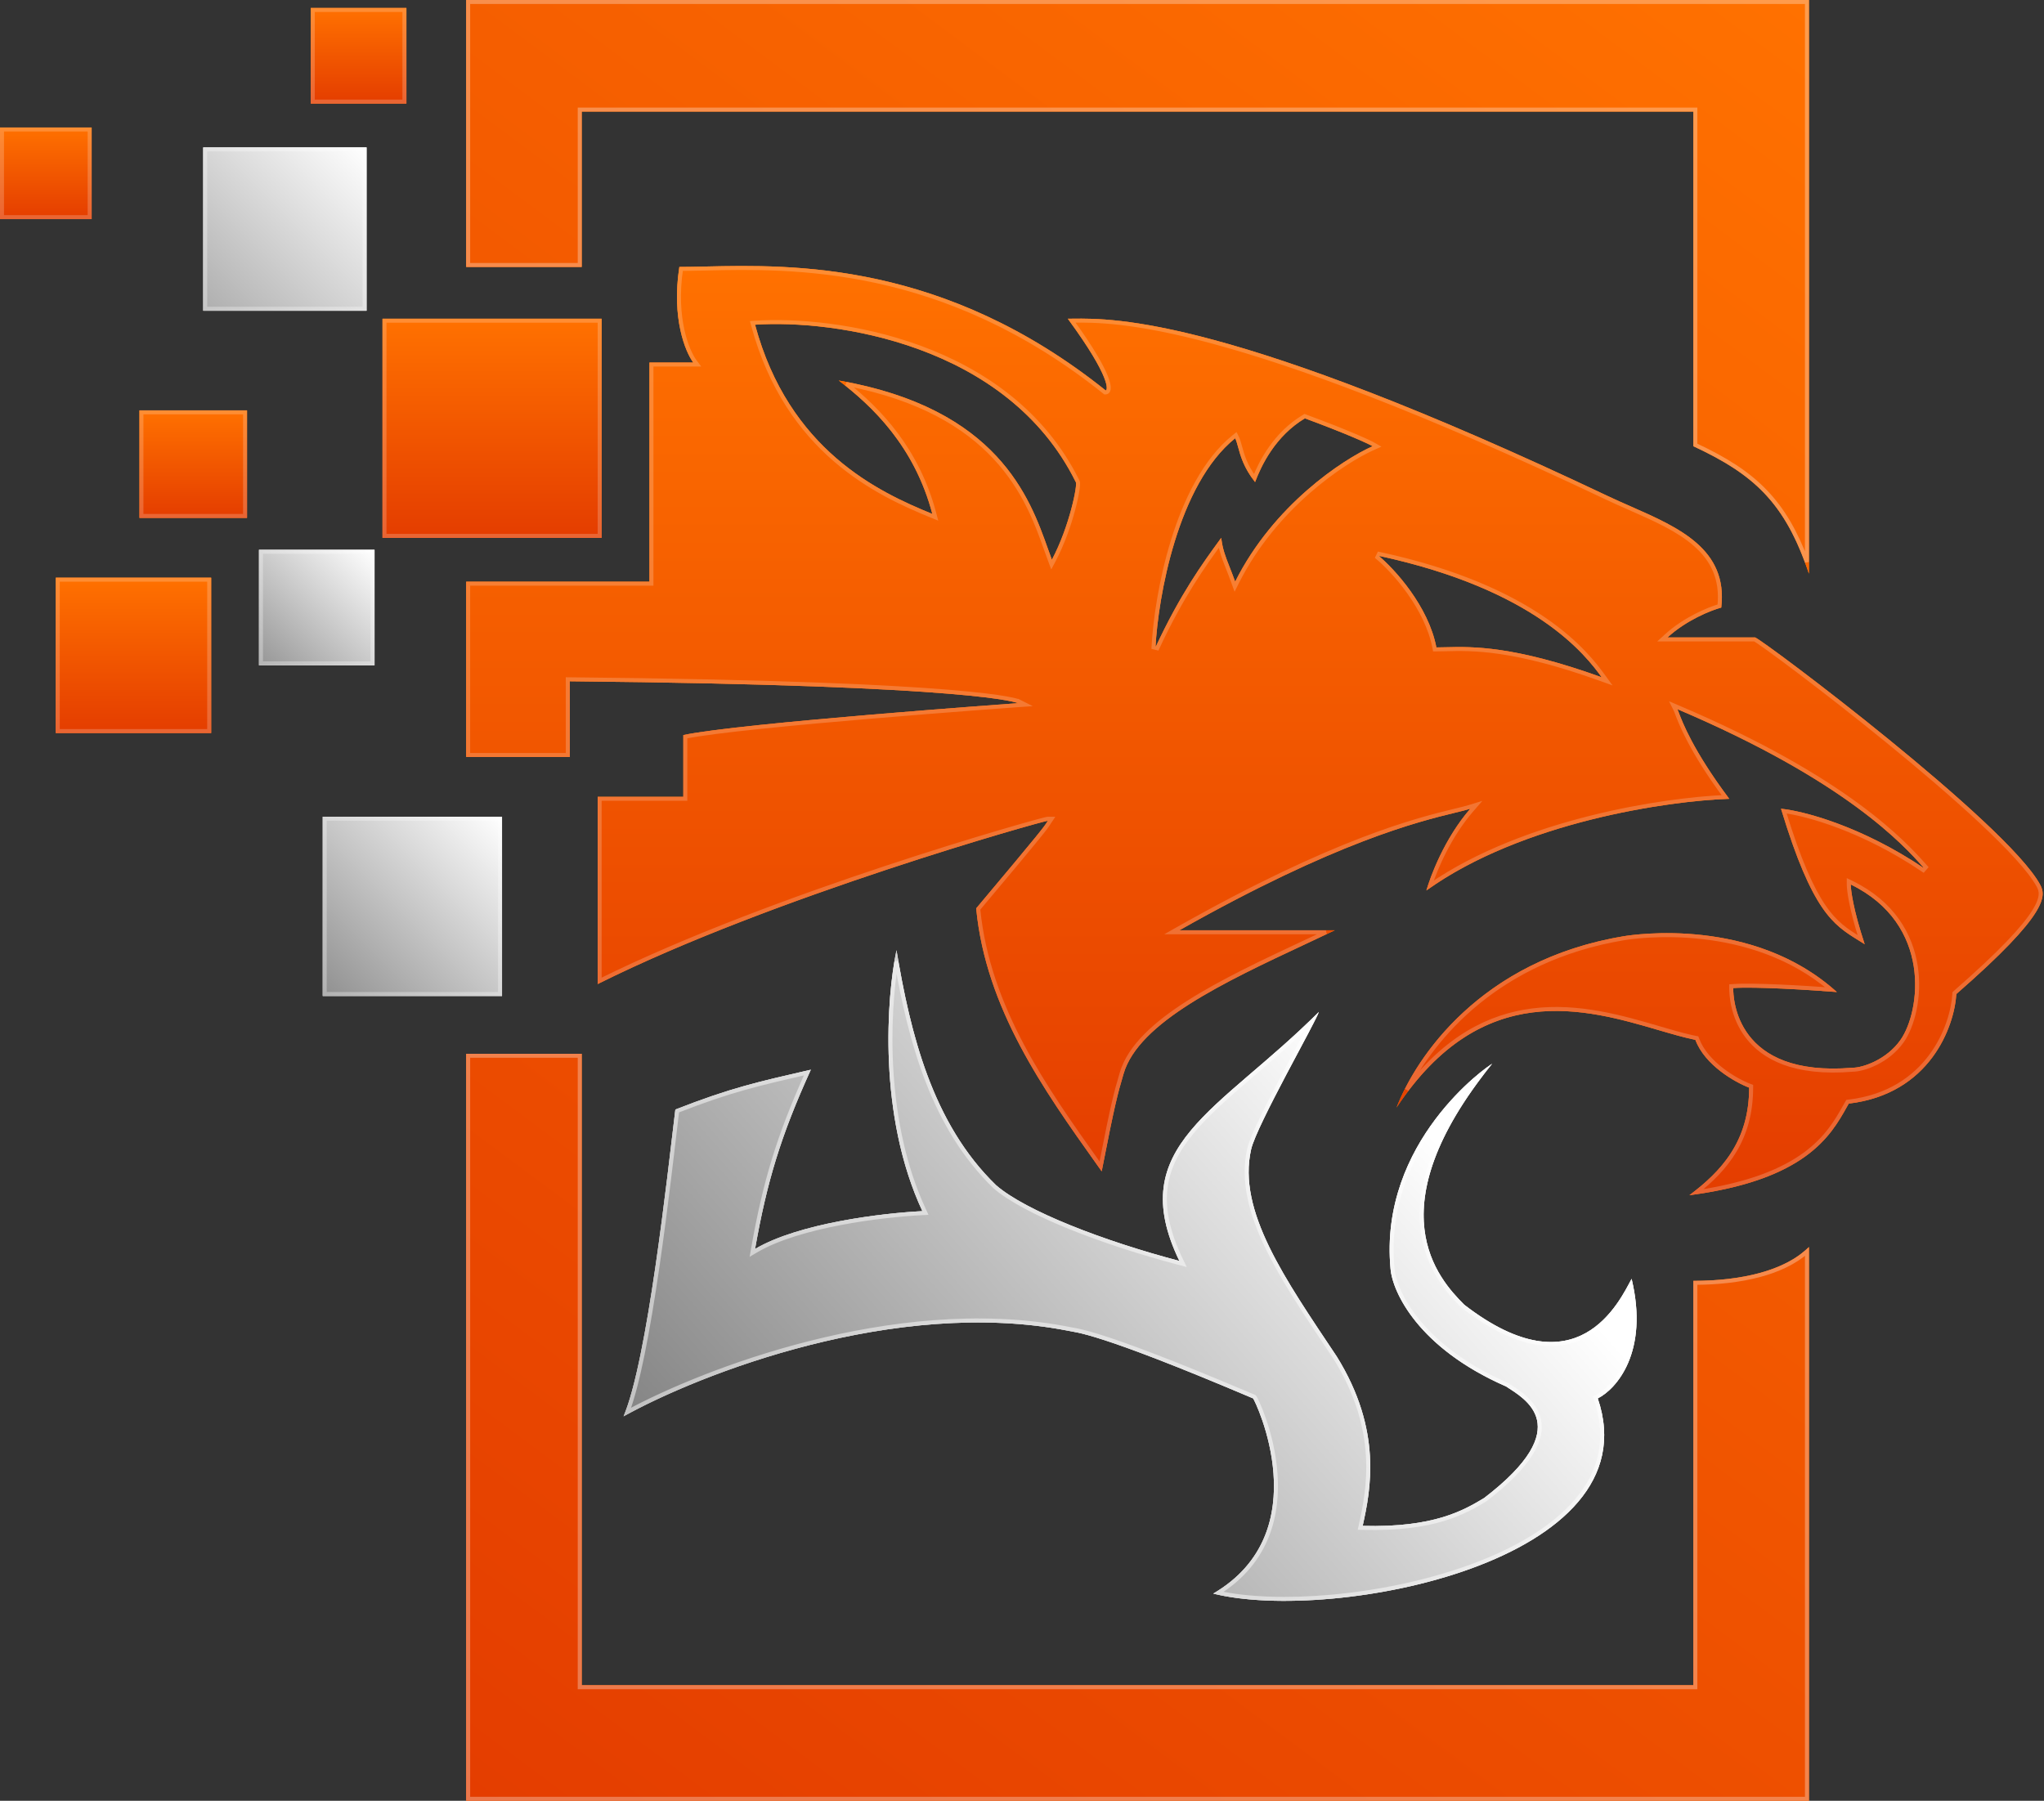 <svg width="513" height="452" viewBox="0 0 513 452" fill="none" xmlns="http://www.w3.org/2000/svg">
<rect x="0" y="0" width="513" height="452" fill="#333333" stroke="none"/>
<g clip-path="url(#clip0_3001_508)">
<rect x="78" y="2" width="24" height="24" fill="#FF7E16"/>
<rect x="78" y="2" width="24" height="24" fill="url(#paint0_linear_3001_508)"/>
<rect x="78.5" y="2.5" width="23" height="23" stroke="white" stroke-opacity="0.2" style="mix-blend-mode:overlay"/>
<rect x="51" y="37" width="41" height="41" fill="white"/>
<rect x="51" y="37" width="41" height="41" fill="url(#paint1_linear_3001_508)"/>
<rect x="51.5" y="37.5" width="40" height="40" stroke="white" stroke-opacity="0.3"/>
<rect x="96" y="80" width="55" height="55" fill="#FF7E16"/>
<rect x="96" y="80" width="55" height="55" fill="url(#paint2_linear_3001_508)"/>
<rect x="96.5" y="80.5" width="54" height="54" stroke="white" stroke-opacity="0.2" style="mix-blend-mode:overlay"/>
<rect x="35" y="103" width="27" height="27" fill="#FF7E16"/>
<rect x="35" y="103" width="27" height="27" fill="url(#paint3_linear_3001_508)"/>
<rect x="35.5" y="103.5" width="26" height="26" stroke="white" stroke-opacity="0.2" style="mix-blend-mode:overlay"/>
<rect x="14" y="145" width="39" height="39" fill="#FF7E16"/>
<rect x="14" y="145" width="39" height="39" fill="url(#paint4_linear_3001_508)"/>
<rect x="14.5" y="145.5" width="38" height="38" stroke="white" stroke-opacity="0.2" style="mix-blend-mode:overlay"/>
<rect x="65" y="138" width="29" height="29" fill="white"/>
<rect x="65" y="138" width="29" height="29" fill="url(#paint5_linear_3001_508)"/>
<rect x="65.5" y="138.5" width="28" height="28" stroke="white" stroke-opacity="0.3"/>
<rect x="81" y="205" width="45" height="45" fill="white"/>
<rect x="81" y="205" width="45" height="45" fill="url(#paint6_linear_3001_508)"/>
<rect x="81.5" y="205.5" width="44" height="44" stroke="white" stroke-opacity="0.3"/>
<rect y="32" width="23" height="23" fill="#FF7E16"/>
<rect y="32" width="23" height="23" fill="url(#paint7_linear_3001_508)"/>
<rect x="0.5" y="32.5" width="22" height="22" stroke="white" stroke-opacity="0.2" style="mix-blend-mode:overlay"/>
<path d="M117 67V0H454V144C448 126 440 119 425 112V28H146V67H117Z" fill="#FF7E16"/>
<path d="M117 67V0H454V144C448 126 440 119 425 112V28H146V67H117Z" fill="url(#paint8_linear_3001_508)"/>
<path d="M117 264.5H146V423H425C425 389.167 425 355.333 425 321.5C437 321.5 448 319 454 313V452H117V264.5Z" fill="#FF7E16"/>
<path d="M117 264.5H146V423H425C425 389.167 425 355.333 425 321.5C437 321.5 448 319 454 313V452H117V264.5Z" fill="url(#paint9_linear_3001_508)"/>
<path d="M145.5 265V423.5H425.5V321.996C436.803 321.931 447.297 319.638 453.5 314.154V451.5H117.5V265H145.5ZM453.5 0.5V141.064C450.699 133.476 447.432 127.953 443.237 123.531C438.61 118.654 432.884 115.15 425.5 111.683V27.5H145.5V66.5H117.5V0.5H453.5Z" stroke="white" stroke-opacity="0.3" style="mix-blend-mode:overlay"/>
<path fill-rule="evenodd" clip-rule="evenodd" d="M163 146.002H117V190.002H143V171.002C246.5 172.002 255.5 176.502 255.5 176.502C255.5 176.502 185.5 181.502 171.5 184.502V200.002H150V247.002C194 225.002 262 206.002 263 206.002C262.895 206.16 262.817 206.285 262.741 206.407C262.094 207.447 261.551 208.32 245 228.002C247.416 253.127 261.971 273.582 275.13 292.076C275.589 292.72 276.045 293.362 276.5 294.002C279.81 276.977 280.605 274.266 281.792 270.214C281.86 269.982 281.929 269.746 282 269.502C285.765 256.595 307.39 246.461 327.613 236.985C330.107 235.816 332.585 234.655 335 233.502H296C335.381 211.243 356.073 206.208 365.29 203.965C366.84 203.588 368.065 203.29 369 203.002C362.5 210.502 359 220.002 358 223.502C382 206.302 418.667 201.002 434 200.502C424.904 188.374 422.187 181.124 421.298 178.752C421.161 178.386 421.067 178.136 421 178.002C463.281 195.984 477.693 212.076 482.599 217.555C482.74 217.713 482.874 217.862 483 218.002C467 207.202 452.333 203.502 447 203.002C454.841 228.832 460.129 232.11 466.397 235.996C466.924 236.322 467.458 236.653 468 237.002C465.2 228.602 464.5 223.502 464.5 222.002C485 232.002 482 253.859 477 261.002C473.5 266.002 467.5 268.002 465 268.002C435.5 270.502 435 250.502 435 248.002C440.6 247.602 454.667 248.502 461 249.002C440 230.002 410 234.585 407.5 235.002C371.5 241.002 355.333 265.502 350.5 278.002C371.967 245.59 398.041 253.222 416.193 258.534C419.602 259.532 422.733 260.448 425.5 261.002C427.9 267.402 435.5 271.669 439 273.002C439 286.502 432 294.002 424 300.002C453.197 296.173 459.484 285.013 463.477 277.926C463.655 277.609 463.829 277.301 464 277.002C484.4 274.602 490.5 257.669 491 249.502C514.5 229.002 513.5 224.737 512 222.002C503.5 206.502 443 161.002 440.5 160.002H418.5C423.3 155.602 429.5 153.169 432 152.502C433.722 137.868 421.364 132.429 409.28 127.111C407.326 126.251 405.379 125.394 403.5 124.502C308.819 79.552 279.536 79.878 269.288 79.992C268.821 79.997 268.392 80.002 268 80.002C279 95.002 278 98.002 277.5 98.002C236.952 65.564 198.84 66.414 177.064 66.9C174.673 66.953 172.479 67.002 170.5 67.002C168.5 79.802 172 88.335 174 91.002H163V146.002ZM360.5 162.502C358.5 152.102 350 142.835 346 139.502C385.5 148.002 398 164.502 402 170.002C379.874 162.037 369.497 162.296 362.898 162.461C362.041 162.482 361.247 162.502 360.5 162.502ZM290 162.502C290.667 149.835 295.6 121.602 310 110.002C310.293 110.588 310.501 111.347 310.748 112.252C311.344 114.434 312.173 117.468 315 121.002C316.5 117.002 320 109.502 327.5 105.002C338.3 109.002 343.333 111.335 344.5 112.002C337 115.335 319.6 126.802 310 146.002C309.444 144.474 308.966 143.255 308.554 142.205C307.483 139.476 306.861 137.891 306.5 135.002C306.324 135.244 306.144 135.491 305.96 135.743C301.971 141.218 296.214 149.118 290 162.502ZM270 121.002C252.8 86.202 209.167 80.169 189.5 81.502C198 113.002 220.5 123.502 234 129.002C229.5 112.002 219 102.002 210.5 95.502C250.461 102.472 258.467 124.988 263.011 137.767C263.357 138.739 263.682 139.654 264 140.502C268.5 132.002 270.5 121.502 270 121.002Z" fill="#FF7E16"/>
<path fill-rule="evenodd" clip-rule="evenodd" d="M163 146.002H117V190.002H143V171.002C246.5 172.002 255.5 176.502 255.5 176.502C255.5 176.502 185.5 181.502 171.5 184.502V200.002H150V247.002C194 225.002 262 206.002 263 206.002C262.895 206.16 262.817 206.285 262.741 206.407C262.094 207.447 261.551 208.32 245 228.002C247.416 253.127 261.971 273.582 275.13 292.076C275.589 292.72 276.045 293.362 276.5 294.002C279.81 276.977 280.605 274.266 281.792 270.214C281.86 269.982 281.929 269.746 282 269.502C285.765 256.595 307.39 246.461 327.613 236.985C330.107 235.816 332.585 234.655 335 233.502H296C335.381 211.243 356.073 206.208 365.29 203.965C366.84 203.588 368.065 203.29 369 203.002C362.5 210.502 359 220.002 358 223.502C382 206.302 418.667 201.002 434 200.502C424.904 188.374 422.187 181.124 421.298 178.752C421.161 178.386 421.067 178.136 421 178.002C463.281 195.984 477.693 212.076 482.599 217.555C482.74 217.713 482.874 217.862 483 218.002C467 207.202 452.333 203.502 447 203.002C454.841 228.832 460.129 232.11 466.397 235.996C466.924 236.322 467.458 236.653 468 237.002C465.2 228.602 464.5 223.502 464.5 222.002C485 232.002 482 253.859 477 261.002C473.5 266.002 467.5 268.002 465 268.002C435.5 270.502 435 250.502 435 248.002C440.6 247.602 454.667 248.502 461 249.002C440 230.002 410 234.585 407.5 235.002C371.5 241.002 355.333 265.502 350.5 278.002C371.967 245.59 398.041 253.222 416.193 258.534C419.602 259.532 422.733 260.448 425.5 261.002C427.9 267.402 435.5 271.669 439 273.002C439 286.502 432 294.002 424 300.002C453.197 296.173 459.484 285.013 463.477 277.926C463.655 277.609 463.829 277.301 464 277.002C484.4 274.602 490.5 257.669 491 249.502C514.5 229.002 513.5 224.737 512 222.002C503.5 206.502 443 161.002 440.5 160.002H418.5C423.3 155.602 429.5 153.169 432 152.502C433.722 137.868 421.364 132.429 409.28 127.111C407.326 126.251 405.379 125.394 403.5 124.502C308.819 79.552 279.536 79.878 269.288 79.992C268.821 79.997 268.392 80.002 268 80.002C279 95.002 278 98.002 277.5 98.002C236.952 65.564 198.84 66.414 177.064 66.9C174.673 66.953 172.479 67.002 170.5 67.002C168.5 79.802 172 88.335 174 91.002H163V146.002ZM360.5 162.502C358.5 152.102 350 142.835 346 139.502C385.5 148.002 398 164.502 402 170.002C379.874 162.037 369.497 162.296 362.898 162.461C362.041 162.482 361.247 162.502 360.5 162.502ZM290 162.502C290.667 149.835 295.6 121.602 310 110.002C310.293 110.588 310.501 111.347 310.748 112.252C311.344 114.434 312.173 117.468 315 121.002C316.5 117.002 320 109.502 327.5 105.002C338.3 109.002 343.333 111.335 344.5 112.002C337 115.335 319.6 126.802 310 146.002C309.444 144.474 308.966 143.255 308.554 142.205C307.483 139.476 306.861 137.891 306.5 135.002C306.324 135.244 306.144 135.491 305.96 135.743C301.971 141.218 296.214 149.118 290 162.502ZM270 121.002C252.8 86.202 209.167 80.169 189.5 81.502C198 113.002 220.5 123.502 234 129.002C229.5 112.002 219 102.002 210.5 95.502C250.461 102.472 258.467 124.988 263.011 137.767C263.357 138.739 263.682 139.654 264 140.502C268.5 132.002 270.5 121.502 270 121.002Z" fill="url(#paint10_linear_3001_508)"/>
<path d="M346.105 139.013L345.68 139.886C347.647 141.525 350.743 144.644 353.593 148.643C356.444 152.643 359.027 157.493 360.009 162.597L360.087 163.002H360.5C361.255 163.002 362.054 162.982 362.91 162.961C369.458 162.797 379.772 162.531 401.831 170.473L403.361 171.023L402.404 169.708C400.386 166.933 396.222 161.384 387.596 155.465C378.973 149.549 365.911 143.275 346.105 139.013ZM327.243 104.573C320.096 108.862 316.525 115.809 314.854 119.991C312.521 116.839 311.782 114.137 311.23 112.12C310.988 111.232 310.767 110.419 310.447 109.778L310.17 109.224L309.687 109.612C302.369 115.507 297.498 125.584 294.372 135.704C291.242 145.84 289.836 156.107 289.501 162.476L290.453 162.713C296.554 149.572 302.21 141.738 306.185 136.283C306.571 138.521 307.173 140.054 308.089 142.388C308.501 143.437 308.977 144.652 309.53 146.173L309.928 147.266L310.447 146.226C319.983 127.155 337.279 115.758 344.703 112.459L345.605 112.058L344.748 111.567C343.541 110.878 338.471 108.532 327.674 104.533L327.448 104.449L327.243 104.573ZM230.848 87.232C215.257 81.514 199.36 80.332 189.466 81.003L188.858 81.044L189.018 81.632C197.581 113.365 220.271 123.948 233.812 129.465L234.74 129.844L234.483 128.874C230.225 112.785 220.637 102.914 212.415 96.361C231.108 99.963 242.447 107.063 249.672 114.797C257.159 122.812 260.269 131.547 262.54 137.935C262.885 138.905 263.212 139.825 263.532 140.678L263.922 141.718L264.441 140.736C266.714 136.443 268.352 131.655 269.358 127.881C269.862 125.993 270.21 124.351 270.4 123.143C270.495 122.54 270.553 122.035 270.569 121.657C270.578 121.47 270.577 121.298 270.562 121.155C270.554 121.084 270.541 121.006 270.518 120.931C270.503 120.885 270.477 120.817 270.431 120.746C261.754 103.218 246.432 92.949 230.848 87.232ZM439.5 272.657L439.178 272.535C437.47 271.885 434.739 270.507 432.143 268.506C429.542 266.501 427.122 263.904 425.968 260.826L425.87 260.566L425.598 260.512L424.553 260.29C422.075 259.735 419.322 258.929 416.333 258.055C407.271 255.402 396.117 252.131 384.526 253.626C373.953 254.99 363.067 260.31 353.058 273.522C359.673 260.486 375.883 240.778 407.582 235.495C408.807 235.291 416.882 234.048 427.257 235.218C437.264 236.346 449.372 239.716 459.546 248.392C452.715 247.883 440.201 247.129 434.965 247.503L434.5 247.536V248.002C434.5 249.283 434.626 255.046 438.54 260.18C442.481 265.348 450.163 269.755 465.021 268.501C466.374 268.495 468.565 267.966 470.849 266.824C473.154 265.671 475.601 263.872 477.409 261.289C479.993 257.598 482.011 250.213 480.807 242.496C479.596 234.743 475.129 226.631 464.719 221.553L464 221.202V222.002C464 223.498 464.645 228.202 467.095 235.841C466.949 235.75 466.805 235.66 466.661 235.571C463.542 233.638 460.727 231.891 457.702 227.446C454.717 223.06 451.521 216.029 447.703 203.585C453.49 204.331 467.489 208.135 482.721 218.416L483.372 217.667C483.247 217.528 483.113 217.38 482.972 217.222C478.021 211.694 463.551 195.555 421.195 177.542L419.945 177.01L420.553 178.226C420.605 178.329 420.687 178.546 420.83 178.928C421.714 181.286 424.358 188.325 433.034 200.04C425.237 200.375 412.681 201.851 399.128 205.255C385.479 208.683 370.783 214.075 358.912 222.25C360.293 218.074 363.67 209.915 369.378 203.329L370.521 202.011L368.853 202.524C367.935 202.807 366.727 203.101 365.172 203.479C355.916 205.732 335.18 210.782 295.754 233.066L294.1 234.002H332.776C331.005 234.84 329.208 235.685 327.4 236.532C317.297 241.267 306.804 246.183 298.367 251.534C289.954 256.871 283.458 262.717 281.52 269.362C281.449 269.605 281.379 269.841 281.312 270.073C280.145 274.054 279.358 276.751 276.232 292.764C276.001 292.438 275.769 292.112 275.537 291.786C262.401 273.325 247.979 253.036 245.519 228.16C261.918 208.657 262.496 207.747 263.165 206.671C263.241 206.549 263.315 206.43 263.416 206.279L263.935 205.502H263C262.929 205.502 262.849 205.517 262.811 205.524C262.754 205.535 262.683 205.55 262.601 205.569C262.435 205.607 262.209 205.664 261.926 205.736C261.358 205.882 260.551 206.097 259.529 206.379C257.485 206.942 254.572 207.772 250.968 208.835C243.76 210.961 233.786 214.025 222.468 217.777C200.083 225.198 172.42 235.317 150.5 246.196V200.502H172V184.91C179.33 183.428 199.876 181.472 218.792 179.875C228.415 179.063 237.601 178.344 244.382 177.828C247.772 177.57 250.561 177.364 252.502 177.222C253.472 177.15 254.23 177.095 254.746 177.058C255.004 177.039 255.202 177.024 255.335 177.015C255.401 177.01 255.452 177.006 255.485 177.004C255.502 177.003 255.514 177.003 255.522 177.002C255.527 177.002 255.53 177.001 255.532 177.001H255.535L257.355 176.871L255.724 176.055L255.5 176.502C255.716 176.069 255.722 176.055 255.722 176.054L255.714 176.05C255.71 176.048 255.706 176.046 255.701 176.044C255.692 176.04 255.68 176.034 255.666 176.028C255.637 176.016 255.598 176.001 255.545 175.981C255.44 175.943 255.28 175.89 255.046 175.825C254.578 175.695 253.805 175.512 252.564 175.291C250.082 174.85 245.706 174.255 238.104 173.629C222.899 172.377 194.76 171.002 143.005 170.502L142.5 170.497V189.502H117.5V146.502H163.5V91.502H175L174.4 90.702C172.516 88.189 169.09 79.955 170.933 67.499C172.804 67.493 174.858 67.449 177.075 67.399C198.825 66.914 236.783 66.069 277.188 98.393L277.324 98.502H277.5C277.835 98.502 278.042 98.257 278.137 98.061C278.237 97.853 278.278 97.591 278.273 97.291C278.264 96.686 278.067 95.776 277.526 94.439C276.479 91.852 274.087 87.538 268.976 80.494C269.08 80.493 269.186 80.493 269.294 80.492C279.437 80.379 308.642 80.022 403.285 124.953C405.172 125.849 407.125 126.709 409.078 127.568C415.14 130.236 421.172 132.896 425.487 136.688C429.699 140.39 432.259 145.16 431.537 152.113C428.803 152.907 422.837 155.349 418.162 159.634L417.215 160.502H440.385C440.439 160.531 440.522 160.578 440.639 160.649C440.819 160.76 441.054 160.913 441.343 161.107C441.919 161.495 442.697 162.04 443.65 162.724C445.556 164.091 448.154 166.009 451.229 168.331C457.381 172.976 465.44 179.238 473.685 185.952C481.93 192.667 490.358 199.831 497.252 206.281C504.166 212.749 509.481 218.448 511.562 222.242C511.917 222.89 512.212 223.572 512.157 224.542C512.101 225.53 511.678 226.877 510.452 228.824C507.994 232.728 502.418 238.877 490.671 249.125L490.514 249.263L490.501 249.472C490.009 257.505 484.007 274.144 463.941 276.505L463.691 276.535L463.565 276.754C463.394 277.054 463.22 277.364 463.042 277.68C461.051 281.213 458.525 285.694 452.896 289.781C447.508 293.695 439.237 297.271 425.804 299.244C433.225 293.377 439.5 285.867 439.5 273.002V272.657Z" stroke="white" stroke-opacity="0.2" style="mix-blend-mode:overlay"/>
<path d="M268 334.004C224.8 325.604 175.667 344.837 156.5 355.504C162.5 341.5 167.5 295 169.5 278.5C183.5 273 190.5 271.5 203.5 268.5C196 285 192.5 296.5 189.5 313.5C200.5 307 221.5 304.5 231.5 304C220.3 279.997 222.5 250.332 225 238.5C228.5 259.5 234 282 250 297.5C257.5 304 277 311.5 296 316.5C282 287.5 306 279 331 254C330.5 256 315.355 282.5 314 288.5C310.5 304 322.5 321 335.5 340.5C347 359 344 374 342 383C360 383.5 367.5 379 372.5 376C396 358 382.5 351 378 348C356 338.4 349.5 324.333 349 318.5C346 286.5 373.5 267.5 374.5 267C345 303.5 361 321 367.5 327.5C396 349.5 406.5 326.5 409.5 321C413.9 339.4 405.667 348.667 401 351C415 392 334.5 407.5 304.5 400C331 384.5 315 351.5 314.5 351C274.5 334 270 334.504 268 334.004Z" fill="white"/>
<path d="M268 334.004C224.8 325.604 175.667 344.837 156.5 355.504C162.5 341.5 167.5 295 169.5 278.5C183.5 273 190.5 271.5 203.5 268.5C196 285 192.5 296.5 189.5 313.5C200.5 307 221.5 304.5 231.5 304C220.3 279.997 222.5 250.332 225 238.5C228.5 259.5 234 282 250 297.5C257.5 304 277 311.5 296 316.5C282 287.5 306 279 331 254C330.5 256 315.355 282.5 314 288.5C310.5 304 322.5 321 335.5 340.5C347 359 344 374 342 383C360 383.5 367.5 379 372.5 376C396 358 382.5 351 378 348C356 338.4 349.5 324.333 349 318.5C346 286.5 373.5 267.5 374.5 267C345 303.5 361 321 367.5 327.5C396 349.5 406.5 326.5 409.5 321C413.9 339.4 405.667 348.667 401 351C415 392 334.5 407.5 304.5 400C331 384.5 315 351.5 314.5 351C274.5 334 270 334.504 268 334.004Z" fill="url(#paint11_linear_3001_508)"/>
<path d="M224.977 241.332C228.508 261.542 234.226 282.915 249.652 297.859L249.662 297.869L249.673 297.878C253.489 301.186 260.305 304.711 268.5 308.026C276.71 311.348 286.356 314.479 295.873 316.983L296.922 317.26L296.45 316.282C292.978 309.091 291.887 303.221 292.543 298.079C293.199 292.938 295.61 288.462 299.26 284.069C302.916 279.669 307.79 275.383 313.342 270.613C318.297 266.356 323.78 261.721 329.364 256.309C328.953 257.112 328.453 258.075 327.881 259.157C326.375 262.007 324.384 265.709 322.378 269.517C320.368 273.33 318.329 277.275 316.707 280.643C315.095 283.989 313.866 286.824 313.513 288.39C311.726 296.303 313.905 304.554 318.112 313.219C321.267 319.716 325.585 326.493 330.285 333.582L335.084 340.777C346.47 359.103 343.502 373.936 341.512 382.892L341.381 383.483L341.986 383.5C351.03 383.751 357.46 382.747 362.27 381.291C367.081 379.835 370.25 377.933 372.757 376.429L372.781 376.414L372.804 376.396C384.564 367.389 387.311 360.959 386.237 356.264C385.705 353.934 384.247 352.13 382.676 350.735C381.11 349.346 379.375 348.316 378.277 347.584L378.24 347.56L378.2 347.542L377.186 347.091C356.125 337.562 349.971 323.975 349.498 318.457V318.453L349.434 317.713C348.202 302.221 354.176 289.849 360.649 281.238C363.937 276.865 367.35 273.467 370.002 271.133C370.665 270.549 371.281 270.033 371.834 269.584C358.957 286.444 355.918 299.158 357.003 308.558C358.148 318.484 363.879 324.586 367.146 327.854L367.169 327.876L367.194 327.896C374.361 333.428 380.436 336.163 385.581 337.032C390.737 337.903 394.93 336.896 398.308 334.998C404.2 331.687 407.57 325.676 409.306 322.423C412.971 339.752 405.103 348.389 400.776 350.553L400.386 350.748L400.526 351.161C403.964 361.229 401.609 369.704 395.666 376.684C389.699 383.691 380.104 389.2 369.079 393.218C358.063 397.232 345.669 399.74 334.158 400.775C323.239 401.758 313.15 401.411 305.804 399.791C318.359 391.896 320.862 379.931 320.124 369.839C319.745 364.66 318.514 359.96 317.349 356.526C316.766 354.809 316.197 353.405 315.758 352.411C315.538 351.915 315.35 351.519 315.207 351.236C315.136 351.096 315.075 350.981 315.025 350.894C315.001 350.851 314.977 350.81 314.955 350.776C314.941 350.754 314.903 350.696 314.854 350.646L314.785 350.578L314.695 350.54L311.048 348.996C293.317 341.529 283.15 337.778 277.154 335.839C270.767 333.773 269.05 333.751 268.121 333.519L268.096 333.513L267.077 333.32C245.674 329.38 222.919 332.097 203.114 337.119C183.818 342.012 167.287 349.102 157.479 354.397C158.81 350.854 160.082 345.817 161.271 339.984C162.618 333.385 163.869 325.733 164.995 318.01C167.219 302.748 168.955 287.178 169.96 278.857C183.385 273.599 190.339 272.046 202.629 269.214C195.397 285.264 191.959 296.69 189.008 313.413L188.818 314.483L189.754 313.931C195.177 310.726 203.107 308.489 210.969 306.991C218.818 305.496 226.545 304.748 231.525 304.499L232.268 304.462L231.953 303.789C221.597 281.595 222.761 254.493 224.977 241.332Z" stroke="white" stroke-opacity="0.5"/>
</g>
<defs>
<linearGradient id="paint0_linear_3001_508" x1="90.672" y1="2" x2="90.672" y2="26" gradientUnits="userSpaceOnUse">
<stop stop-color="#FF7100"/>
<stop offset="1" stop-color="#E43D00"/>
</linearGradient>
<linearGradient id="paint1_linear_3001_508" x1="92" y1="37" x2="51" y2="78" gradientUnits="userSpaceOnUse">
<stop stop-color="white"/>
<stop offset="1" stop-color="#AEAEAE"/>
</linearGradient>
<linearGradient id="paint2_linear_3001_508" x1="125.039" y1="80" x2="125.039" y2="135" gradientUnits="userSpaceOnUse">
<stop stop-color="#FF7100"/>
<stop offset="1" stop-color="#E43D00"/>
</linearGradient>
<linearGradient id="paint3_linear_3001_508" x1="49.255" y1="103" x2="49.255" y2="130" gradientUnits="userSpaceOnUse">
<stop stop-color="#FF7100"/>
<stop offset="1" stop-color="#E43D00"/>
</linearGradient>
<linearGradient id="paint4_linear_3001_508" x1="34.591" y1="145" x2="34.591" y2="184" gradientUnits="userSpaceOnUse">
<stop stop-color="#FF7100"/>
<stop offset="1" stop-color="#E43D00"/>
</linearGradient>
<linearGradient id="paint5_linear_3001_508" x1="93.5" y1="138" x2="65" y2="167" gradientUnits="userSpaceOnUse">
<stop stop-color="white"/>
<stop offset="1" stop-color="#969696"/>
</linearGradient>
<linearGradient id="paint6_linear_3001_508" x1="126" y1="205" x2="81" y2="250" gradientUnits="userSpaceOnUse">
<stop stop-color="white"/>
<stop offset="1" stop-color="#909090"/>
</linearGradient>
<linearGradient id="paint7_linear_3001_508" x1="12.144" y1="32" x2="12.144" y2="55" gradientUnits="userSpaceOnUse">
<stop stop-color="#FF7100"/>
<stop offset="1" stop-color="#E43D00"/>
</linearGradient>
<linearGradient id="paint8_linear_3001_508" x1="454" y1="0" x2="117" y2="452" gradientUnits="userSpaceOnUse">
<stop stop-color="#FF7100"/>
<stop offset="1" stop-color="#E43D00"/>
</linearGradient>
<linearGradient id="paint9_linear_3001_508" x1="454" y1="0" x2="117" y2="452" gradientUnits="userSpaceOnUse">
<stop stop-color="#FF7100"/>
<stop offset="1" stop-color="#E43D00"/>
</linearGradient>
<linearGradient id="paint10_linear_3001_508" x1="325.903" y1="66.766" x2="325.903" y2="300.002" gradientUnits="userSpaceOnUse">
<stop stop-color="#FF7100"/>
<stop offset="1" stop-color="#E43D00"/>
</linearGradient>
<linearGradient id="paint11_linear_3001_508" x1="329" y1="250.5" x2="157" y2="402" gradientUnits="userSpaceOnUse">
<stop stop-color="white"/>
<stop offset="1" stop-color="#717171"/>
</linearGradient>
<clipPath id="clip0_3001_508">
<rect width="513" height="452" fill="white"/>
</clipPath>
</defs>
</svg>

